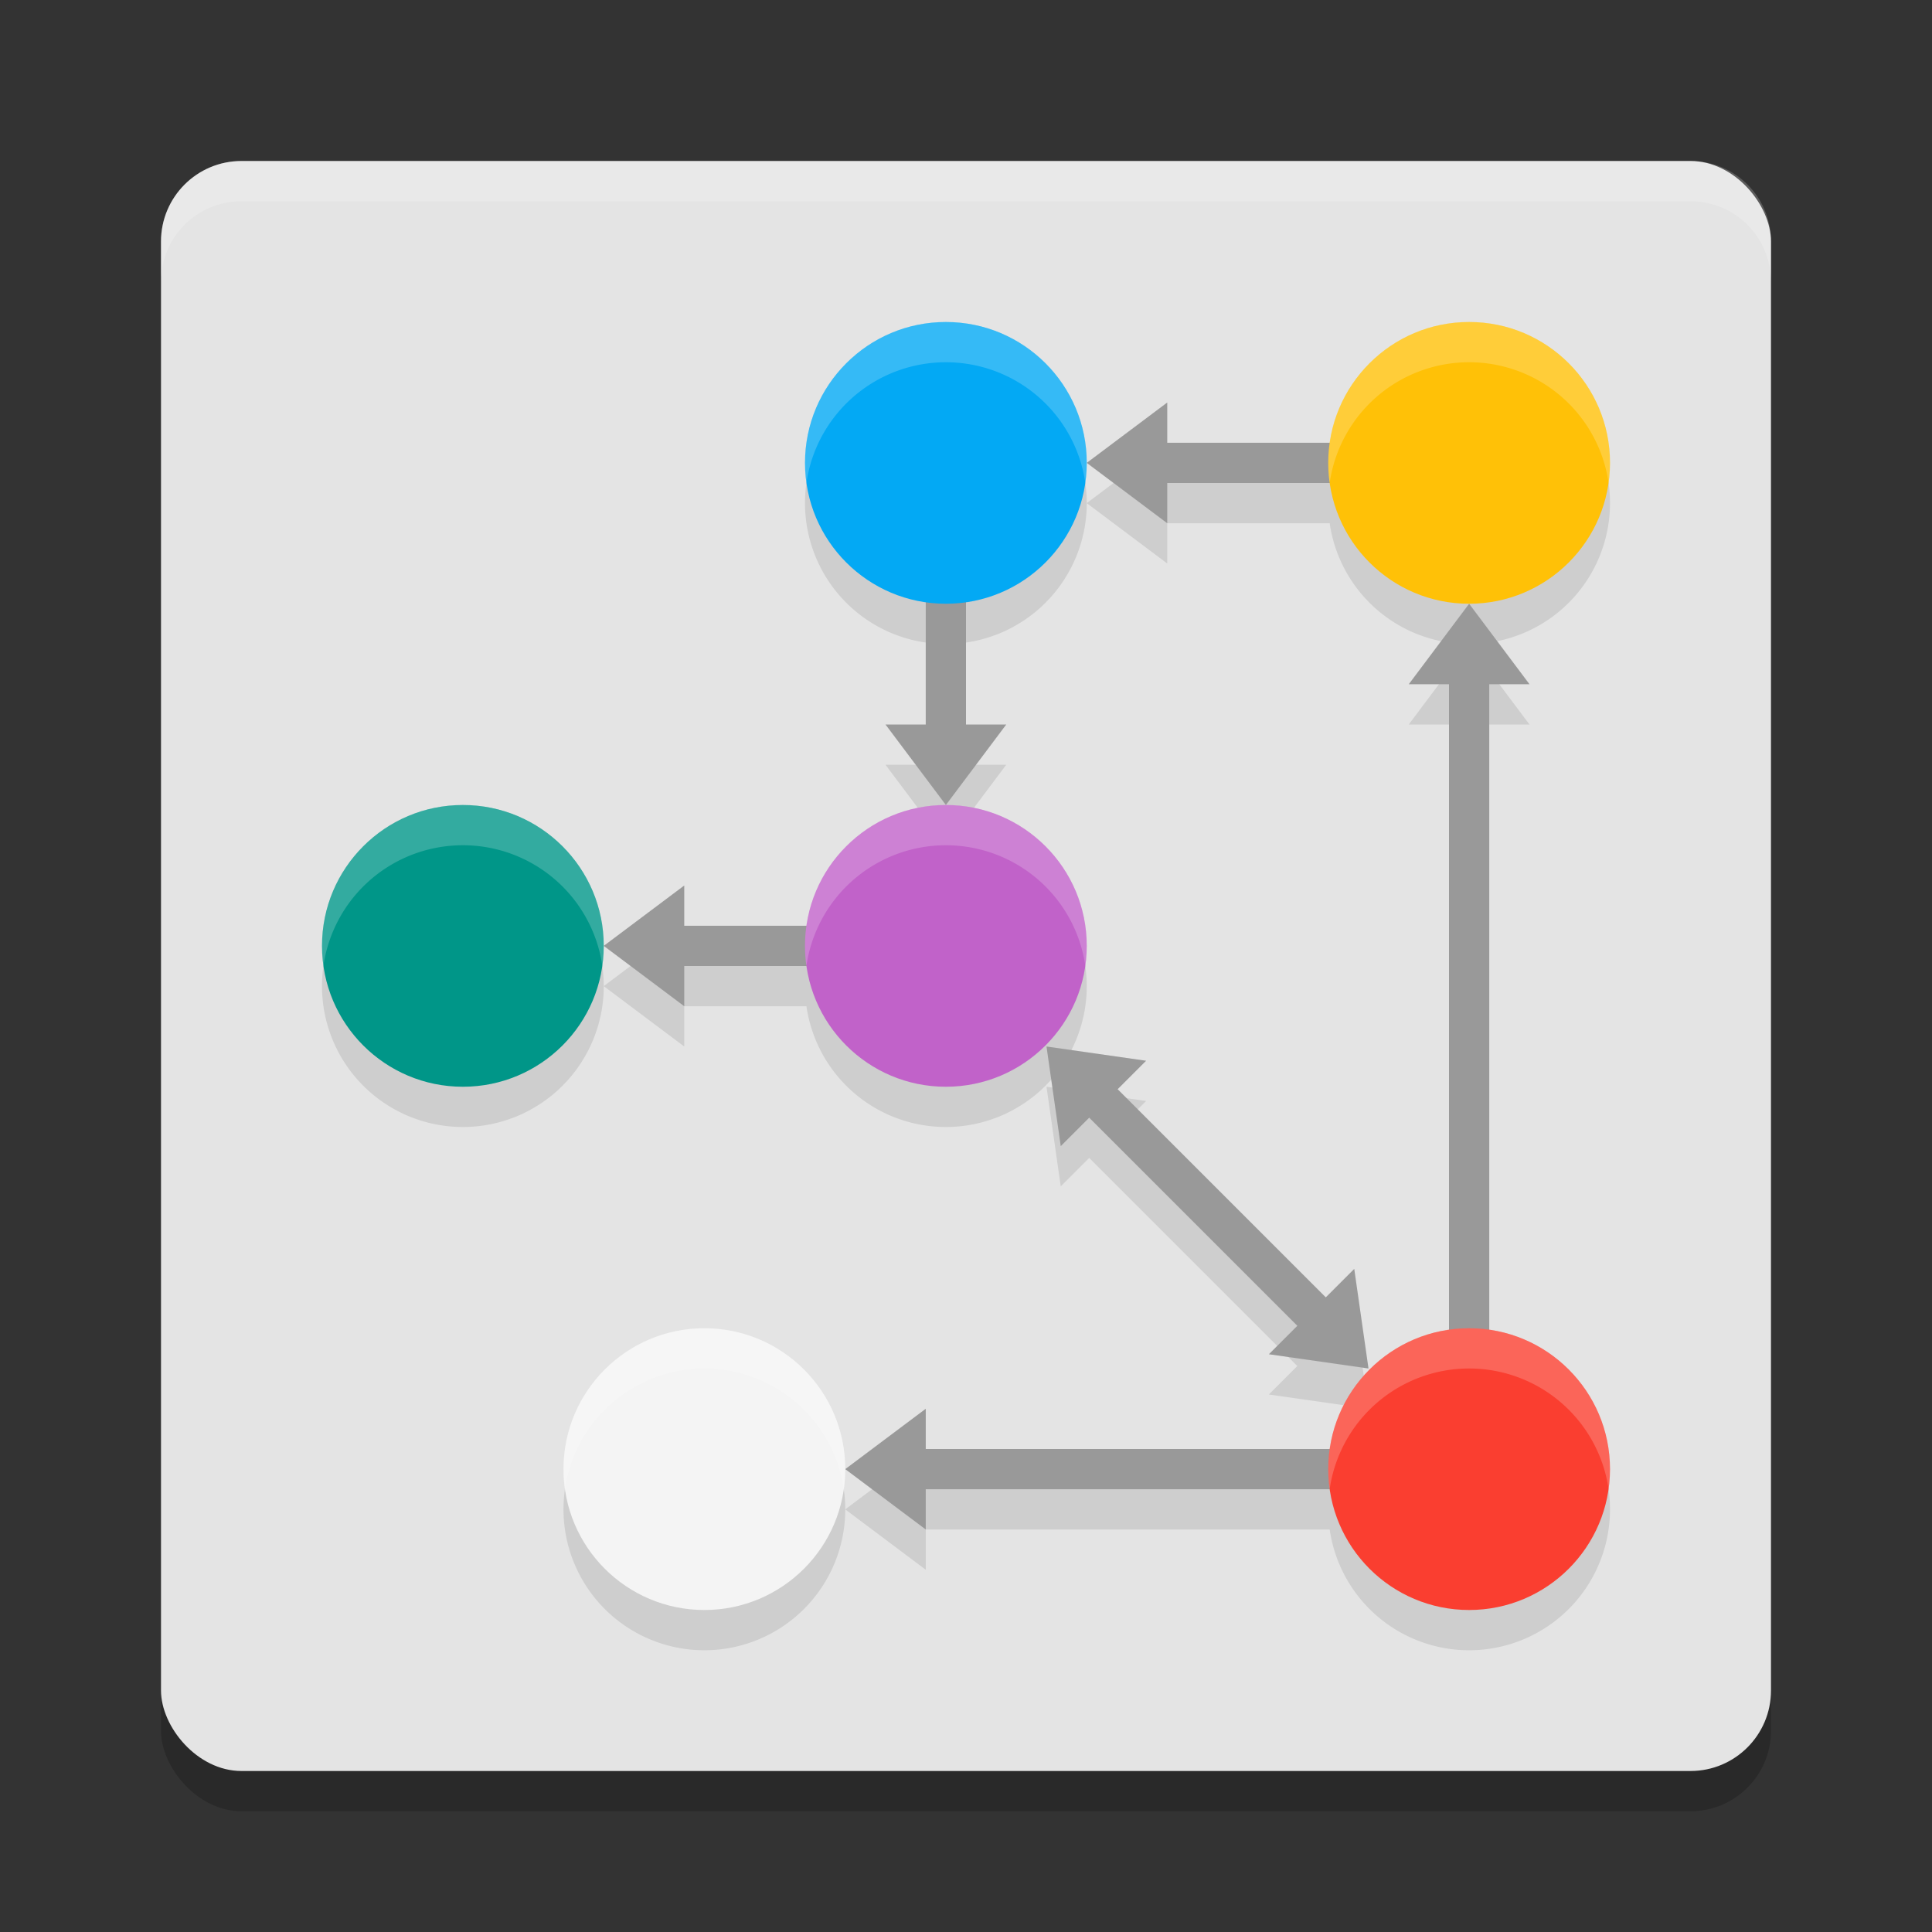 <svg xmlns="http://www.w3.org/2000/svg" width="48" height="48" version="1">
 <rect width="100%" height="100%" fill="#333333" stroke="none"/>
 <rect style="opacity:0.2" width="40" height="40" x="4" y="5" rx="2" ry="2"/>
 <rect style="fill:#e4e4e4" width="40" height="40" x="4" y="4" rx="2" ry="2"/>
 <g style="opacity:0.1">
  <path d="M 26,27 26.354,29.475 27.061,28.768 32.232,33.939 31.525,34.646 34,35 33.646,32.525 32.939,33.232 27.768,28.061 28.475,27.354 Z M 21,37.5 23,36 V 37 H 34 V 38 H 23 V 39 Z M 36.5,16 38,18 H 37 V 35 H 36 V 18 H 35 Z M 27,12.5 29,11 V 12 H 34 V 13 H 29 V 14 Z M 23.5,21 22,19 H 23 V 15 H 24 V 19 H 25 Z M 15,24.5 17,23 V 24 H 21 V 25 H 17 V 26 Z"/>
  <path d="M 23.5,9 A 3.5,3.5 0 0 0 20,12.5 3.5,3.5 0 0 0 23.5,16 3.5,3.5 0 0 0 27,12.5 3.5,3.5 0 0 0 23.5,9 Z M 36.5,9 A 3.5,3.5 0 0 0 33,12.5 3.5,3.5 0 0 0 36.5,16 3.5,3.5 0 0 0 40,12.5 3.5,3.5 0 0 0 36.5,9 Z M 11.5,21 A 3.5,3.5 0 0 0 8,24.5 3.5,3.5 0 0 0 11.5,28 3.5,3.5 0 0 0 15,24.5 3.5,3.5 0 0 0 11.5,21 Z M 23.5,21 A 3.5,3.5 0 0 0 20,24.5 3.5,3.5 0 0 0 23.5,28 3.5,3.5 0 0 0 27,24.5 3.5,3.5 0 0 0 23.5,21 Z M 17.5,34 A 3.5,3.5 0 0 0 14,37.5 3.5,3.5 0 0 0 17.5,41 3.5,3.5 0 0 0 21,37.5 3.5,3.5 0 0 0 17.5,34 Z M 36.5,34 A 3.5,3.5 0 0 0 33,37.5 3.5,3.5 0 0 0 36.5,41 3.5,3.5 0 0 0 40,37.5 3.5,3.5 0 0 0 36.5,34 Z"/>
 </g>
 <path style="fill:#999999" d="M 26,26 26.354,28.475 27.061,27.768 32.232,32.939 31.525,33.646 34,34 33.646,31.525 32.939,32.232 27.768,27.061 28.475,26.354 Z M 21,36.5 23,35 V 36 H 34 V 37 H 23 V 38 Z M 36.5,15 38,17 H 37 V 34 H 36 V 17 H 35 Z M 27,11.5 29,10 V 11 H 34 V 12 H 29 V 13 Z M 23.5,20 22,18 H 23 V 14 H 24 V 18 H 25 Z M 15,23.5 17,22 V 23 H 21 V 24 H 17 V 25 Z"/>
 <path style="fill:#ffffff;opacity:0.2" d="m6 4c-1.108 0-2 0.892-2 2v1c0-1.108 0.892-2 2-2h36c1.108 0 2 0.892 2 2v-1c0-1.108-0.892-2-2-2h-36z"/>
 <circle style="fill:#c162c9" cx="23.5" cy="23.5" r="3.5"/>
 <circle style="fill:#009688" cx="11.5" cy="23.5" r="3.5"/>
 <circle style="fill:#03a9f4" cx="23.5" cy="11.5" r="3.5"/>
 <circle style="fill:#ffc107" cx="36.5" cy="11.5" r="3.5"/>
 <circle style="fill:#f4f4f4" cx="17.5" cy="36.5" r="3.5"/>
 <circle style="fill:#fa3e30" cx="36.5" cy="36.5" r="3.5"/>
 <path style="opacity:0.2;fill:#ffffff" d="M 23.5 8 A 3.5 3.5 0 0 0 20 11.5 A 3.5 3.5 0 0 0 20.035 11.998 A 3.5 3.5 0 0 1 23.5 9 A 3.5 3.5 0 0 1 26.965 11.998 A 3.5 3.5 0 0 0 27 11.5 A 3.5 3.5 0 0 0 23.5 8 z M 36.5 8 A 3.5 3.5 0 0 0 33 11.5 A 3.5 3.5 0 0 0 33.035 11.998 A 3.5 3.5 0 0 1 36.5 9 A 3.5 3.5 0 0 1 39.965 11.998 A 3.5 3.5 0 0 0 40 11.5 A 3.5 3.5 0 0 0 36.5 8 z M 11.5 20 A 3.5 3.5 0 0 0 8 23.5 A 3.5 3.5 0 0 0 8.035 23.998 A 3.5 3.5 0 0 1 11.5 21 A 3.5 3.5 0 0 1 14.965 23.998 A 3.5 3.5 0 0 0 15 23.5 A 3.5 3.5 0 0 0 11.5 20 z M 23.5 20 A 3.5 3.5 0 0 0 20 23.5 A 3.5 3.5 0 0 0 20.035 23.998 A 3.5 3.5 0 0 1 23.5 21 A 3.5 3.5 0 0 1 26.965 23.998 A 3.5 3.5 0 0 0 27 23.5 A 3.5 3.5 0 0 0 23.5 20 z M 17.5 33 A 3.5 3.5 0 0 0 14 36.5 A 3.5 3.5 0 0 0 14.035 36.998 A 3.5 3.5 0 0 1 17.5 34 A 3.5 3.5 0 0 1 20.965 36.998 A 3.5 3.5 0 0 0 21 36.5 A 3.5 3.5 0 0 0 17.5 33 z M 36.5 33 A 3.5 3.5 0 0 0 33 36.5 A 3.5 3.5 0 0 0 33.035 36.998 A 3.5 3.5 0 0 1 36.5 34 A 3.5 3.5 0 0 1 39.965 36.998 A 3.5 3.5 0 0 0 40 36.5 A 3.5 3.5 0 0 0 36.5 33 z"/>
</svg>

